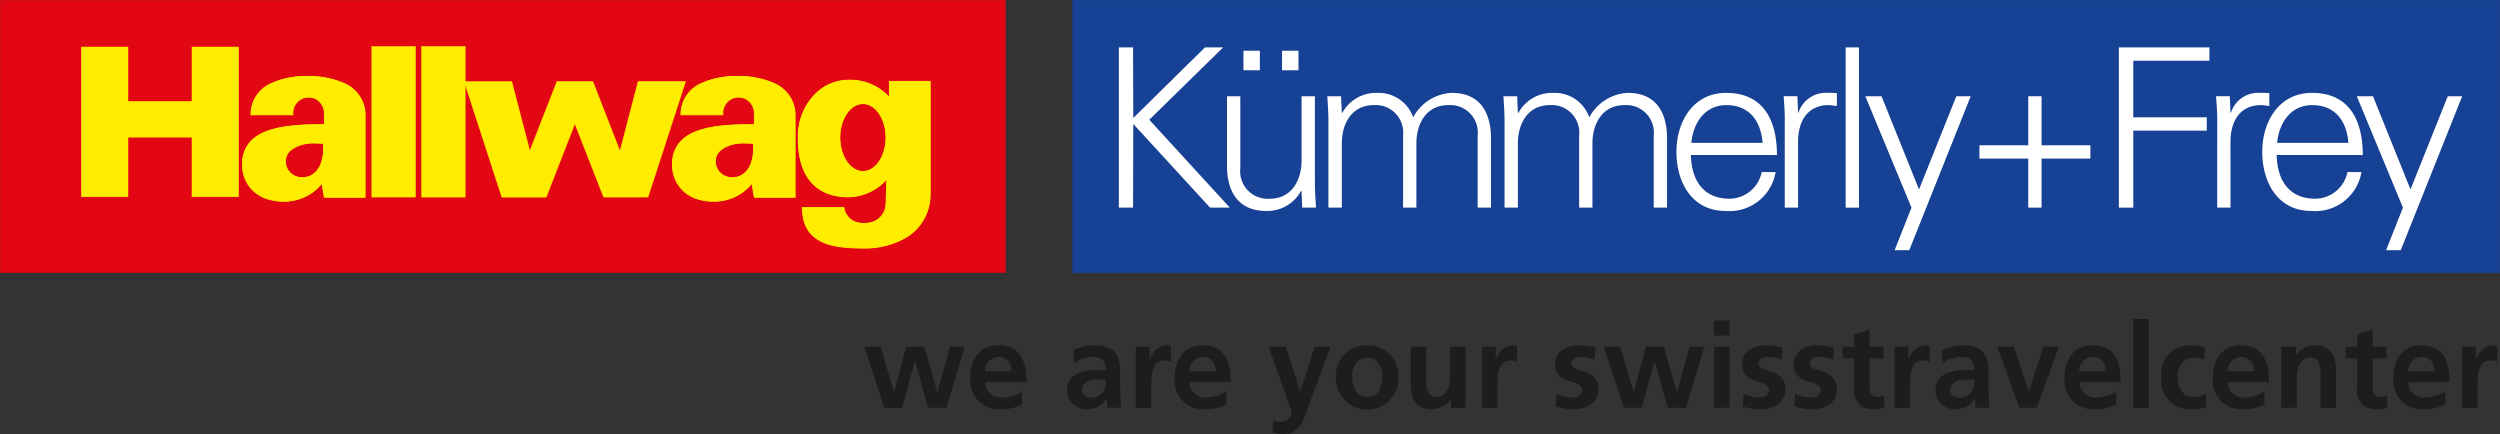 <svg viewBox="0 0 213.146 37.009" xmlns="http://www.w3.org/2000/svg" data-sanitized-data-name="Ebene 1" data-name="Ebene 1" id="Ebene_1">
  <rect x="0" y="0" width="213.146" height="37.009" fill="#333333" stroke="none"/>
  <defs>
    <style>
      .cls-1 {
        fill: #164194;
      }

      .cls-2, .cls-3 {
        fill: #fff;
      }

      .cls-3, .cls-6 {
        fill-rule: evenodd;
      }

      .cls-4 {
        fill: #e30613;
      }

      .cls-5, .cls-6 {
        fill: #ffed00;
      }

      .cls-7 {
        fill: #1d1d1b;
      }
    </style>
  </defs>
  <title>Logo_HKF_we-are-your-swisstravelcenter</title>
  <rect height="23.244" width="121.683" y="0.015" x="91.448" class="cls-1"></rect>
  <path d="M213.146,23.274H91.433V0H213.146Zm-121.683-.03H213.116V.03H91.463Z" class="cls-1"></path>
  <polygon points="96.603 17.702 96.622 10.569 103.167 17.702 104.852 17.702 97.984 10.21 104.284 4.041 102.733 4.041 96.622 10.058 96.603 4.041 95.392 4.041 95.392 17.702 96.603 17.702" class="cls-2"></polygon>
  <g>
    <path d="M110.97,13.673c0,1.7-.85,3.272-2.723,3.272a2.349,2.349,0,0,1-2.5-2.61V8.205h-1.135v5.941c0,1.1.246,3.84,3.348,3.84a3.266,3.266,0,0,0,2.97-1.721l.038.037.057,1.4H112.2c-.037-.642-.094-1.4-.094-2.138V8.205H110.97Zm-.264-9.346h-1.4V5.991h1.4Zm-3.292,0h-1.4V5.991h1.4Z" class="cls-3"></path>
    <path d="M114.337,8.205h-1.172c.038.643.093,1.4.093,2.138V17.7H114.4V12.234c0-1.7.851-3.272,2.724-3.272a2.349,2.349,0,0,1,2.5,2.61V17.7h1.135V12.234c0-1.7.852-3.272,2.724-3.272a2.348,2.348,0,0,1,2.5,2.61V17.7h1.135v-5.94c0-1.1-.245-3.842-3.348-3.842A3.95,3.95,0,0,0,120.486,10,3.119,3.119,0,0,0,117.4,7.921a3.266,3.266,0,0,0-2.971,1.722L114.4,9.6Z" class="cls-2"></path>
    <path d="M129.354,8.205h-1.173c.037.643.094,1.4.094,2.138V17.7h1.137V12.234c0-1.7.849-3.272,2.722-3.272a2.349,2.349,0,0,1,2.5,2.61V17.7h1.135V12.234c0-1.7.852-3.272,2.724-3.272a2.35,2.35,0,0,1,2.5,2.61V17.7h1.136v-5.94c0-1.1-.247-3.842-3.35-3.842A3.95,3.95,0,0,0,135.5,10a3.118,3.118,0,0,0-3.083-2.081,3.265,3.265,0,0,0-2.97,1.722l-.037-.039Z" class="cls-2"></path>
    <path d="M151.5,13.218c0-2.97-1.155-5.3-4.333-5.3-2.818,0-4.237,2.46-4.237,5.031,0,2.594,1.324,5.034,4.162,5.034a3.987,3.987,0,0,0,4.295-3.311H150.2a2.827,2.827,0,0,1-2.743,2.27c-2.327,0-3.254-1.7-3.291-3.727Zm-7.3-1.039c.152-1.666,1.134-3.217,2.989-3.217,1.968,0,2.952,1.381,3.084,3.217Z" class="cls-3"></path>
    <path d="M153.3,11.987c.037-1.816.929-3.026,2.611-3.026.228,0,.474.057.7.076V7.94a11.327,11.327,0,0,0-1.136-.02A2.45,2.45,0,0,0,153.337,9.6H153.3l-.057-1.4h-1.171c.037.643.112,1.4.094,2.138V17.7H153.3Z" class="cls-2"></path>
    <rect height="13.661" width="1.136" y="4.042" x="157.358" class="cls-2"></rect>
    <polygon points="159.036 8.205 162.969 17.703 161.532 21.333 162.781 21.333 168.021 8.205 166.792 8.205 163.614 16.15 160.416 8.205 159.036 8.205" class="cls-2"></polygon>
    <polygon points="172.926 12.386 168.762 12.386 168.762 13.521 172.926 13.521 172.926 17.702 174.06 17.702 174.06 13.521 178.223 13.521 178.223 12.386 174.06 12.386 174.06 8.205 172.926 8.205 172.926 12.386" class="cls-2"></polygon>
    <polygon points="181.881 17.702 181.881 11.137 188.144 11.137 188.144 10.001 181.881 10.001 181.881 5.178 188.371 5.178 188.371 4.041 180.652 4.041 180.652 17.702 181.881 17.702" class="cls-2"></polygon>
    <path d="M190.167,11.987c.039-1.816.927-3.026,2.611-3.026.228,0,.472.057.7.076V7.94a11.313,11.313,0,0,0-1.135-.02A2.443,2.443,0,0,0,190.206,9.6h-.039l-.057-1.4h-1.173c.038.643.114,1.4.1,2.138V17.7h1.134Z" class="cls-2"></path>
    <path d="M201.446,13.218c0-2.97-1.154-5.3-4.332-5.3-2.82,0-4.238,2.46-4.238,5.031,0,2.594,1.324,5.034,4.162,5.034a3.987,3.987,0,0,0,4.295-3.311h-1.192a2.83,2.83,0,0,1-2.743,2.27c-2.328,0-3.255-1.7-3.292-3.727Zm-7.3-1.039c.151-1.666,1.136-3.217,2.989-3.217,1.968,0,2.952,1.381,3.085,3.217Z" class="cls-3"></path>
    <polygon points="200.937 8.205 204.871 17.703 203.434 21.333 204.683 21.333 209.923 8.205 208.693 8.205 205.515 16.15 202.317 8.205 200.937 8.205" class="cls-2"></polygon>
    <rect height="23.238" width="85.713" y="0.015" x="0.015" class="cls-4"></rect>
  </g>
  <path d="M85.743,23.268H0V0H85.743ZM.03,23.238H85.713V.03H.03Z" class="cls-4"></path>
  <g>
    <rect height="12.858" width="3.737" y="3.952" x="31.695" class="cls-5"></rect>
    <path d="M35.447,16.825H31.68V3.937h3.767ZM31.71,16.8h3.707V3.967H31.71Z" class="cls-5"></path>
    <rect height="12.858" width="3.737" y="3.952" x="35.932" class="cls-5"></rect>
    <path d="M39.684,16.825H35.917V3.937h3.767Zm-3.737-.03h3.707V3.967H35.947Z" class="cls-5"></path>
    <polygon points="16.365 4.003 20.351 4.003 20.351 16.783 16.365 16.783 16.365 11.701 10.916 11.701 10.916 16.783 6.929 16.783 6.929 4.003 10.916 4.003 10.916 8.637 16.365 8.637 16.365 4.003" class="cls-5"></polygon>
    <path d="M20.367,16.8H16.35V11.716H10.932V16.8H6.914V3.988h4.018V8.622H16.35V3.988h4.017Zm-3.987-.03h3.956V4.018H16.38V8.652H10.9V4.018H6.944v12.75H10.9V11.686H16.38Z" class="cls-5"></path>
    <polygon points="47.481 6.942 47.607 6.942 50.424 6.942 50.55 6.942 52.86 12.864 54.404 6.942 58.466 6.942 55.258 16.806 54.399 16.81 51.455 16.81 49.016 10.553 46.576 16.81 43.633 16.81 42.781 16.806 39.574 6.942 43.635 6.942 45.175 12.851 47.481 6.942" class="cls-5"></polygon>
    <path d="M54.4,16.825H51.445l0-.01L49.016,10.6l-2.43,6.23H43.633l-.862,0,0-.01L39.554,6.927h4.093L45.178,12.8l2.293-5.876h3.09l0,.01,2.293,5.879,1.536-5.889h4.094l-.007.02-3.211,9.874h-.011Zm-2.934-.03H54.4l.849,0,3.2-9.834h-4.03l-1.553,5.956-.017-.043L50.54,6.957H47.491L45.172,12.9l-.011-.044-1.537-5.9H39.6l3.2,9.834.841,0h2.933l2.45-6.283.014.036Z" class="cls-5"></path>
    <path d="M71.6,11.726c0,1.6.883,2.894,1.971,2.894s1.97-1.3,1.97-2.894-.881-2.9-1.97-2.9-1.971,1.3-1.971,2.9m-3.542.087c0-3.3,2.342-5,4.247-4.971a4.445,4.445,0,0,1,3.525,1.487V6.942H79.3v9.6c-.126,3.42-2.974,4.6-5.73,4.6-2.965,0-5.132-.575-5.156-3.44h3.537c.151,1.85,3.52,1.777,3.594-.23l.074-2.229a4.49,4.49,0,0,1-3.308,1.537c-2.134,0-4.247-1.129-4.247-4.969" class="cls-5"></path>
    <path d="M73.567,21.16c-2.671,0-5.146-.419-5.171-3.456v-.015h3.565l0,.014a1.564,1.564,0,0,0,1.71,1.32h.051a1.7,1.7,0,0,0,1.8-1.548l.074-2.188A4.492,4.492,0,0,1,72.308,16.8c-1.592,0-4.263-.647-4.263-4.984A5.222,5.222,0,0,1,69.5,8.032a4.01,4.01,0,0,1,2.769-1.2h.141a4.464,4.464,0,0,1,3.41,1.463V6.927h3.5v9.617a4.276,4.276,0,0,1-1.886,3.595A7.018,7.018,0,0,1,73.567,21.16Zm-5.141-3.441a2.9,2.9,0,0,0,1.467,2.767,7.678,7.678,0,0,0,3.674.643,6.986,6.986,0,0,0,3.843-1.014,4.248,4.248,0,0,0,1.872-3.571V6.958H75.848V8.37l-.027-.031a4.432,4.432,0,0,0-3.415-1.483h-.139a3.981,3.981,0,0,0-2.749,1.2,5.09,5.09,0,0,0-1.442,3.759c0,4.311,2.651,4.954,4.232,4.954a4.461,4.461,0,0,0,3.3-1.532l.028-.03v.041l-.074,2.229a1.725,1.725,0,0,1-1.833,1.577h-.051a1.6,1.6,0,0,1-1.739-1.334Zm5.148-3.084c-1.095,0-1.987-1.3-1.987-2.909s.892-2.91,1.987-2.91,1.985,1.306,1.985,2.91S74.668,14.635,73.574,14.635Zm0-5.789c-1.079,0-1.956,1.292-1.956,2.88s.877,2.879,1.956,2.879,1.954-1.292,1.954-2.879S74.651,8.846,73.574,8.846Z" class="cls-5"></path>
    <path d="M73.567,21.187c-2.685,0-5.173-.422-5.2-3.482v-.043h3.619l0,.039A1.538,1.538,0,0,0,73.673,19h.05A1.67,1.67,0,0,0,75.5,17.473l.07-2.115a4.5,4.5,0,0,1-3.261,1.467c-1.6,0-4.29-.651-4.29-5.012a5.144,5.144,0,0,1,1.46-3.8A4.035,4.035,0,0,1,72.266,6.8h.141A4.509,4.509,0,0,1,75.79,8.216V6.9h3.549v9.644a4.3,4.3,0,0,1-1.9,3.618A7.045,7.045,0,0,1,73.567,21.187Zm-5.113-3.44c.047,2.947,2.484,3.355,5.113,3.355,1.3,0,5.532-.329,5.687-4.559V6.985H75.875v1.46L75.8,8.356a4.4,4.4,0,0,0-3.394-1.472c-.047,0-.092,0-.138,0a3.953,3.953,0,0,0-2.731,1.188,5.066,5.066,0,0,0-1.434,3.74c0,1.84.546,4.927,4.205,4.927a4.437,4.437,0,0,0,3.276-1.523l.078-.088-.078,2.347a1.751,1.751,0,0,1-1.859,1.6h-.052a1.628,1.628,0,0,1-1.764-1.334Zm5.12-3.084c-1.111,0-2.014-1.318-2.014-2.937s.9-2.937,2.014-2.937,2.012,1.317,2.012,2.937S74.683,14.663,73.574,14.663Zm0-5.789c-1.064,0-1.929,1.279-1.929,2.852s.865,2.852,1.929,2.852S75.5,13.3,75.5,11.726,74.636,8.874,73.574,8.874Z" class="cls-5"></path>
    <path d="M64.226,12.224c-1.894-.174-3.2.373-3.245,1.519-.062,1.649,2.8,2.245,3.214-.4a4.175,4.175,0,0,0,.031-1.121m-6.16-2.442c.05-2.84,3.253-3.263,4.673-3.263,2.12,0,5.043.537,5.043,3.438V16.81H64.319s-.125-.625-.2-1.223c-1.77,2.467-6.778,2.076-6.778-1.6,0-2.785,2.881-3.417,6.976-3.361V9.758a1.353,1.353,0,1,0-2.691.024Z" class="cls-6"></path>
    <path d="M60.807,17.17a4.28,4.28,0,0,1-1.307-.2,2.974,2.974,0,0,1-2.172-2.978,2.684,2.684,0,0,1,.777-2.016c.951-.938,2.734-1.363,5.748-1.363l.45,0V9.758a1.4,1.4,0,0,0-.674-1.3,1.341,1.341,0,0,0-1.986,1.323V9.8H58.05V9.782a2.889,2.889,0,0,1,1.832-2.71A7.192,7.192,0,0,1,62.739,6.5a7.613,7.613,0,0,1,3.323.633A2.943,2.943,0,0,1,67.8,9.957v6.868H64.306l0-.012c0-.006-.121-.606-.194-1.187A4.125,4.125,0,0,1,60.807,17.17Zm3.046-6.528c-3.006,0-4.782.422-5.727,1.355a2.653,2.653,0,0,0-.768,1.994,2.944,2.944,0,0,0,2.151,2.949,4.224,4.224,0,0,0,4.6-1.362l.023-.031,0,.038c.066.545.177,1.12.2,1.21h3.436V9.957a2.915,2.915,0,0,0-1.719-2.793,7.575,7.575,0,0,0-3.309-.63A7.148,7.148,0,0,0,59.9,7.1a2.86,2.86,0,0,0-1.814,2.668h3.531a1.37,1.37,0,0,1,2.032-1.334,1.432,1.432,0,0,1,.689,1.325v.887h-.015Zm-1.4,4.527c-.052,0-.1,0-.154-.007a1.415,1.415,0,0,1-1.339-1.419,1.31,1.31,0,0,1,.463-.968,3.825,3.825,0,0,1,2.8-.566h.012v.012a4.18,4.18,0,0,1-.031,1.126C64,14.7,63.166,15.169,62.458,15.169Zm1.1-2.962a3.22,3.22,0,0,0-2.11.59,1.282,1.282,0,0,0-.451.947,1.384,1.384,0,0,0,1.311,1.388,1.5,1.5,0,0,0,.151.007c.7,0,1.512-.461,1.722-1.8a4.231,4.231,0,0,0,.032-1.105C63.985,12.217,63.766,12.207,63.557,12.207Z" class="cls-5"></path>
    <path d="M60.806,17.2a4.3,4.3,0,0,1-1.314-.2,3,3,0,0,1-2.192-3,2.74,2.74,0,0,1,.786-2.035c1-.988,2.909-1.415,6.19-1.369V9.758a1.375,1.375,0,0,0-.661-1.275,1.313,1.313,0,0,0-1.945,1.3l0,.045h-3.65V9.781A2.916,2.916,0,0,1,59.87,7.047a7.206,7.206,0,0,1,2.869-.57,7.53,7.53,0,0,1,3.335.635,2.971,2.971,0,0,1,1.75,2.845v6.9h-3.54l-.007-.035c0-.006-.112-.561-.185-1.121A4.177,4.177,0,0,1,60.806,17.2Zm3.046-6.528c-3,0-4.767.42-5.706,1.347a2.628,2.628,0,0,0-.761,1.975,2.918,2.918,0,0,0,2.133,2.923,4.2,4.2,0,0,0,4.568-1.352l.063-.088.014.108c.062.51.164,1.047.191,1.186h3.385V9.957a2.891,2.891,0,0,0-1.7-2.769,7.557,7.557,0,0,0-3.3-.626,7.117,7.117,0,0,0-2.833.562,2.836,2.836,0,0,0-1.8,2.616h3.474a1.4,1.4,0,0,1,2.074-1.331,1.458,1.458,0,0,1,.7,1.349v.915h-.043ZM62.458,15.2c-.053,0-.1,0-.157-.008a1.441,1.441,0,0,1-1.363-1.447,1.338,1.338,0,0,1,.472-.988,3.822,3.822,0,0,1,2.819-.572l.034,0,0,.033a4.191,4.191,0,0,1-.032,1.134C64.021,14.723,63.177,15.2,62.458,15.2Zm1.1-2.962a3.19,3.19,0,0,0-2.091.583,1.255,1.255,0,0,0-.442.927A1.357,1.357,0,0,0,62.31,15.1a1.417,1.417,0,0,0,.147.008c.685,0,1.489-.456,1.7-1.773a4.38,4.38,0,0,0,.036-1.076Q63.86,12.235,63.556,12.235Z" class="cls-5"></path>
    <path d="M27.564,12.224c-1.893-.174-3.2.373-3.244,1.519-.063,1.649,2.8,2.245,3.215-.4a4.119,4.119,0,0,0,.029-1.121M21.405,9.782c.05-2.84,3.253-3.263,4.673-3.263,2.12,0,5.044.537,5.044,3.438V16.81H27.659s-.125-.625-.2-1.223c-1.769,2.467-6.776,2.076-6.776-1.6,0-2.785,2.881-3.417,6.976-3.361V9.758a1.353,1.353,0,1,0-2.691.024Z" class="cls-6"></path>
    <path d="M24.146,17.17a4.267,4.267,0,0,1-1.3-.2,2.973,2.973,0,0,1-2.173-2.978,2.68,2.68,0,0,1,.778-2.016c1-.983,2.908-1.4,6.2-1.36V9.758a1.4,1.4,0,0,0-.674-1.3,1.341,1.341,0,0,0-1.987,1.323V9.8H21.39V9.782a2.889,2.889,0,0,1,1.832-2.71A7.188,7.188,0,0,1,26.078,6.5a7.615,7.615,0,0,1,3.324.633,2.943,2.943,0,0,1,1.735,2.82v6.868h-3.49l0-.012c0-.006-.121-.606-.2-1.187A4.125,4.125,0,0,1,24.146,17.17Zm3.047-6.528c-3.005,0-4.781.422-5.726,1.355a2.653,2.653,0,0,0-.769,1.994A2.943,2.943,0,0,0,22.85,16.94a4.226,4.226,0,0,0,4.6-1.362l.022-.031,0,.038c.068.545.18,1.12.2,1.21h3.436V9.957a2.913,2.913,0,0,0-1.719-2.793,7.583,7.583,0,0,0-3.31-.63,7.151,7.151,0,0,0-2.844.565A2.863,2.863,0,0,0,21.42,9.767h3.532a1.37,1.37,0,0,1,2.032-1.334,1.431,1.431,0,0,1,.69,1.325v.887h-.015Zm-1.4,4.527c-.052,0-.1,0-.155-.007a1.413,1.413,0,0,1-1.337-1.419,1.309,1.309,0,0,1,.462-.968,3.821,3.821,0,0,1,2.8-.566h.012l0,.012a4.174,4.174,0,0,1-.029,1.126C27.337,14.7,26.505,15.169,25.8,15.169Zm1.1-2.962a3.217,3.217,0,0,0-2.109.59,1.279,1.279,0,0,0-.452.947,1.384,1.384,0,0,0,1.31,1.388c.05.005.1.007.152.007.7,0,1.513-.461,1.724-1.8a4.236,4.236,0,0,0,.03-1.105C27.323,12.217,27.1,12.207,26.9,12.207Z" class="cls-5"></path>
    <path d="M24.146,17.2a4.314,4.314,0,0,1-1.313-.2,3,3,0,0,1-2.192-3,2.744,2.744,0,0,1,.785-2.035c.957-.944,2.746-1.372,5.768-1.372l.423,0V9.758a1.377,1.377,0,0,0-.661-1.275,1.314,1.314,0,0,0-1.946,1.3l0,.045H21.361V9.781A2.915,2.915,0,0,1,23.21,7.047a7.2,7.2,0,0,1,2.868-.57,7.534,7.534,0,0,1,3.336.635,2.97,2.97,0,0,1,1.751,2.845v6.9h-3.54l-.007-.035c0-.006-.113-.562-.188-1.121A4.173,4.173,0,0,1,24.146,17.2Zm3.046-6.528c-3,0-4.766.42-5.706,1.347a2.627,2.627,0,0,0-.76,1.975,2.919,2.919,0,0,0,2.132,2.924,4.2,4.2,0,0,0,4.566-1.353l.064-.088.013.108c.064.51.166,1.047.193,1.186H31.08V9.957c0-1.268-.65-3.4-5-3.4a7.113,7.113,0,0,0-2.832.562,2.836,2.836,0,0,0-1.8,2.616h3.476A1.4,1.4,0,0,1,27,8.409a1.458,1.458,0,0,1,.7,1.349v.915h-.043ZM25.8,15.2c-.053,0-.106,0-.157-.008a1.442,1.442,0,0,1-1.363-1.447,1.338,1.338,0,0,1,.472-.988,3.822,3.822,0,0,1,2.819-.572l.033,0,.005.033a4.111,4.111,0,0,1-.029,1.134C27.361,14.723,26.517,15.2,25.8,15.2Zm1.1-2.962a3.188,3.188,0,0,0-2.09.583,1.252,1.252,0,0,0-.443.927A1.357,1.357,0,0,0,25.648,15.1a1.436,1.436,0,0,0,.148.008c.685,0,1.49-.456,1.7-1.774a4.259,4.259,0,0,0,.033-1.075C27.307,12.244,27.1,12.235,26.9,12.235Z" class="cls-5"></path>
  </g>
  <g>
    <path d="M73.683,29.564h1.4l1.128,3.849h.019l1.029-3.849H78.8l1.108,3.849h.02l1.058-3.849h1.265l-1.562,5.2H79.13L78.023,30.8H78l-1.087,3.97H75.4Z" class="cls-7"></path>
    <path d="M87.135,34.474a3.436,3.436,0,0,1-1.75.414,2.446,2.446,0,0,1-2.66-2.7c0-1.505.781-2.748,2.363-2.748,1.889,0,2.423,1.324,2.423,3.142h-3.52A1.342,1.342,0,0,0,85.444,33.9a3.39,3.39,0,0,0,1.691-.525Zm-.89-2.819c-.039-.656-.336-1.222-1.078-1.222a1.166,1.166,0,0,0-1.176,1.222Z" class="cls-7"></path>
    <path d="M91.53,29.837a4.486,4.486,0,0,1,1.77-.394c1.552,0,2.2.657,2.2,2.192V32.3c0,.525.009.919.019,1.3s.029.757.06,1.162H94.408a6.418,6.418,0,0,1-.06-.778h-.019a1.813,1.813,0,0,1-1.573.9,1.636,1.636,0,0,1-1.779-1.546,1.532,1.532,0,0,1,.869-1.485,3.969,3.969,0,0,1,1.711-.3h.732c0-.838-.366-1.121-1.147-1.121A2.627,2.627,0,0,0,91.57,31ZM93.083,33.9a1.117,1.117,0,0,0,.929-.465,1.749,1.749,0,0,0,.277-1.071h-.574c-.592,0-1.472.1-1.472.9C92.243,33.706,92.608,33.9,93.083,33.9Z" class="cls-7"></path>
    <path d="M96.833,29.564H98.01v1.182h.02a1.574,1.574,0,0,1,1.394-1.3,1.439,1.439,0,0,1,.406.04v1.364a1.33,1.33,0,0,0-.594-.111c-1.077,0-1.077,1.374-1.077,2.121v1.91H96.833Z" class="cls-7"></path>
    <path d="M104.56,34.474a3.433,3.433,0,0,1-1.75.414,2.445,2.445,0,0,1-2.659-2.7c0-1.505.78-2.748,2.362-2.748,1.889,0,2.423,1.324,2.423,3.142h-3.519A1.341,1.341,0,0,0,102.87,33.9a3.39,3.39,0,0,0,1.69-.525Zm-.89-2.819c-.039-.656-.336-1.222-1.078-1.222a1.165,1.165,0,0,0-1.175,1.222Z" class="cls-7"></path>
    <path d="M110.844,33.362h.02l1.226-3.8h1.345l-1.909,5.162c-.424,1.152-.731,2.283-2.116,2.283a3.338,3.338,0,0,1-.939-.141l.089-1a1.936,1.936,0,0,0,.682.09.839.839,0,0,0,.861-.929l-1.949-5.465h1.464Z" class="cls-7"></path>
    <path d="M116.562,29.443a2.578,2.578,0,0,1,2.67,2.758,2.665,2.665,0,1,1-5.329,0A2.576,2.576,0,0,1,116.562,29.443Zm0,4.394c1.019,0,1.286-.929,1.286-1.8,0-.8-.415-1.545-1.286-1.545s-1.275.767-1.275,1.545C115.287,32.9,115.554,33.837,116.562,33.837Z" class="cls-7"></path>
    <path d="M124.952,34.767H123.7V34.06h-.019a2.114,2.114,0,0,1-1.672.828c-1.206,0-1.73-.869-1.73-2.041V29.564H121.6v2.778c0,.637.01,1.5.86,1.5.959,0,1.167-1.06,1.167-1.727V29.564h1.325Z" class="cls-7"></path>
    <path d="M126.35,29.564h1.176v1.182h.02a1.574,1.574,0,0,1,1.394-1.3,1.439,1.439,0,0,1,.406.04v1.364a1.327,1.327,0,0,0-.594-.111c-1.077,0-1.077,1.374-1.077,2.121v1.91H126.35Z" class="cls-7"></path>
    <path d="M135.944,30.655a3.2,3.2,0,0,0-1.186-.222c-.357,0-.781.131-.781.576,0,.828,2.3.3,2.3,2.182,0,1.212-1.057,1.7-2.135,1.7a5.831,5.831,0,0,1-1.5-.222l.079-1.111a2.86,2.86,0,0,0,1.305.343c.336,0,.87-.131.87-.636,0-1.021-2.3-.324-2.3-2.2,0-1.122.959-1.617,2-1.617a5.967,5.967,0,0,1,1.443.192Z" class="cls-7"></path>
    <path d="M136.737,29.564h1.405l1.127,3.849h.02l1.028-3.849h1.542l1.108,3.849h.019l1.059-3.849h1.266l-1.563,5.2h-1.562l-1.108-3.97h-.019l-1.088,3.97h-1.513Z" class="cls-7"></path>
    <path d="M146.137,27.322h1.325v1.293h-1.325Zm0,2.242h1.325v5.2h-1.325Z" class="cls-7"></path>
    <path d="M151.884,30.655a3.2,3.2,0,0,0-1.187-.222c-.356,0-.781.131-.781.576,0,.828,2.3.3,2.3,2.182,0,1.212-1.058,1.7-2.136,1.7a5.831,5.831,0,0,1-1.5-.222l.079-1.111a2.864,2.864,0,0,0,1.306.343c.336,0,.87-.131.87-.636,0-1.021-2.3-.324-2.3-2.2,0-1.122.959-1.617,2-1.617a5.976,5.976,0,0,1,1.444.192Z" class="cls-7"></path>
    <path d="M156.276,30.655a3.2,3.2,0,0,0-1.186-.222c-.357,0-.781.131-.781.576,0,.828,2.3.3,2.3,2.182,0,1.212-1.057,1.7-2.135,1.7a5.831,5.831,0,0,1-1.5-.222l.079-1.111a2.86,2.86,0,0,0,1.305.343c.336,0,.871-.131.871-.636,0-1.021-2.3-.324-2.3-2.2,0-1.122.959-1.617,2-1.617a5.967,5.967,0,0,1,1.443.192Z" class="cls-7"></path>
    <path d="M158.078,30.554H157.1v-.99h.978v-1.04l1.325-.434v1.474h1.177v.99H159.4v2.425c0,.444.118.858.623.858a1.159,1.159,0,0,0,.6-.141l.04,1.071a3.415,3.415,0,0,1-.979.121,1.515,1.515,0,0,1-1.612-1.687Z" class="cls-7"></path>
    <path d="M161.521,29.564H162.7v1.182h.02a1.574,1.574,0,0,1,1.394-1.3,1.439,1.439,0,0,1,.406.04v1.364a1.33,1.33,0,0,0-.594-.111c-1.077,0-1.077,1.374-1.077,2.121v1.91h-1.326Z" class="cls-7"></path>
    <path d="M165.567,29.837a4.491,4.491,0,0,1,1.771-.394c1.552,0,2.195.657,2.195,2.192V32.3c0,.525.01.919.02,1.3s.029.757.059,1.162h-1.167a6.6,6.6,0,0,1-.059-.778h-.02a1.812,1.812,0,0,1-1.572.9,1.636,1.636,0,0,1-1.779-1.546,1.532,1.532,0,0,1,.869-1.485,3.969,3.969,0,0,1,1.711-.3h.731c0-.838-.365-1.121-1.146-1.121a2.63,2.63,0,0,0-1.573.566ZM167.12,33.9a1.119,1.119,0,0,0,.93-.465,1.748,1.748,0,0,0,.276-1.071h-.573c-.593,0-1.473.1-1.473.9C166.28,33.706,166.646,33.9,167.12,33.9Z" class="cls-7"></path>
    <path d="M170.278,29.564H171.7l1.266,3.789h.019l1.226-3.789h1.325l-1.879,5.2h-1.493Z" class="cls-7"></path>
    <path d="M180.426,34.474a3.436,3.436,0,0,1-1.75.414,2.445,2.445,0,0,1-2.659-2.7c0-1.505.78-2.748,2.362-2.748,1.889,0,2.423,1.324,2.423,3.142h-3.52a1.342,1.342,0,0,0,1.453,1.313,3.39,3.39,0,0,0,1.691-.525Zm-.89-2.819c-.039-.656-.336-1.222-1.078-1.222a1.166,1.166,0,0,0-1.176,1.222Z" class="cls-7"></path>
    <path d="M181.873,27.19H183.2v7.577h-1.325Z" class="cls-7"></path>
    <path d="M187.9,30.686a1.963,1.963,0,0,0-.9-.192c-.82,0-1.345.667-1.345,1.646,0,.96.446,1.7,1.374,1.7a2.765,2.765,0,0,0,1.019-.242l.059,1.121a4.236,4.236,0,0,1-1.325.172,2.436,2.436,0,0,1-2.51-2.748,2.439,2.439,0,0,1,2.461-2.7,4.239,4.239,0,0,1,1.286.172Z" class="cls-7"></path>
    <path d="M193.07,34.474a3.433,3.433,0,0,1-1.75.414,2.446,2.446,0,0,1-2.659-2.7c0-1.505.78-2.748,2.362-2.748,1.889,0,2.423,1.324,2.423,3.142h-3.519A1.341,1.341,0,0,0,191.38,33.9a3.39,3.39,0,0,0,1.69-.525Zm-.889-2.819c-.039-.656-.336-1.222-1.078-1.222a1.165,1.165,0,0,0-1.176,1.222Z" class="cls-7"></path>
    <path d="M194.488,29.564h1.255v.707h.021a1.889,1.889,0,0,1,1.671-.828c1.206,0,1.73.869,1.73,2.041v3.283H197.84V31.989c0-.636-.01-1.5-.861-1.5-.958,0-1.167,1.06-1.167,1.727v2.546h-1.324Z" class="cls-7"></path>
    <path d="M200.968,30.554h-.979v-.99h.979v-1.04l1.325-.434v1.474h1.177v.99h-1.177v2.425c0,.444.118.858.623.858a1.162,1.162,0,0,0,.6-.141l.04,1.071a3.417,3.417,0,0,1-.98.121,1.515,1.515,0,0,1-1.611-1.687Z" class="cls-7"></path>
    <path d="M208.465,34.474a3.436,3.436,0,0,1-1.75.414,2.445,2.445,0,0,1-2.659-2.7c0-1.505.78-2.748,2.362-2.748,1.889,0,2.423,1.324,2.423,3.142h-3.52a1.342,1.342,0,0,0,1.453,1.313,3.39,3.39,0,0,0,1.691-.525Zm-.89-2.819c-.039-.656-.336-1.222-1.078-1.222a1.166,1.166,0,0,0-1.176,1.222Z" class="cls-7"></path>
    <path d="M209.912,29.564h1.177v1.182h.019a1.576,1.576,0,0,1,1.395-1.3,1.428,1.428,0,0,1,.405.04v1.364a1.324,1.324,0,0,0-.594-.111c-1.077,0-1.077,1.374-1.077,2.121v1.91h-1.325Z" class="cls-7"></path>
  </g>
</svg>
